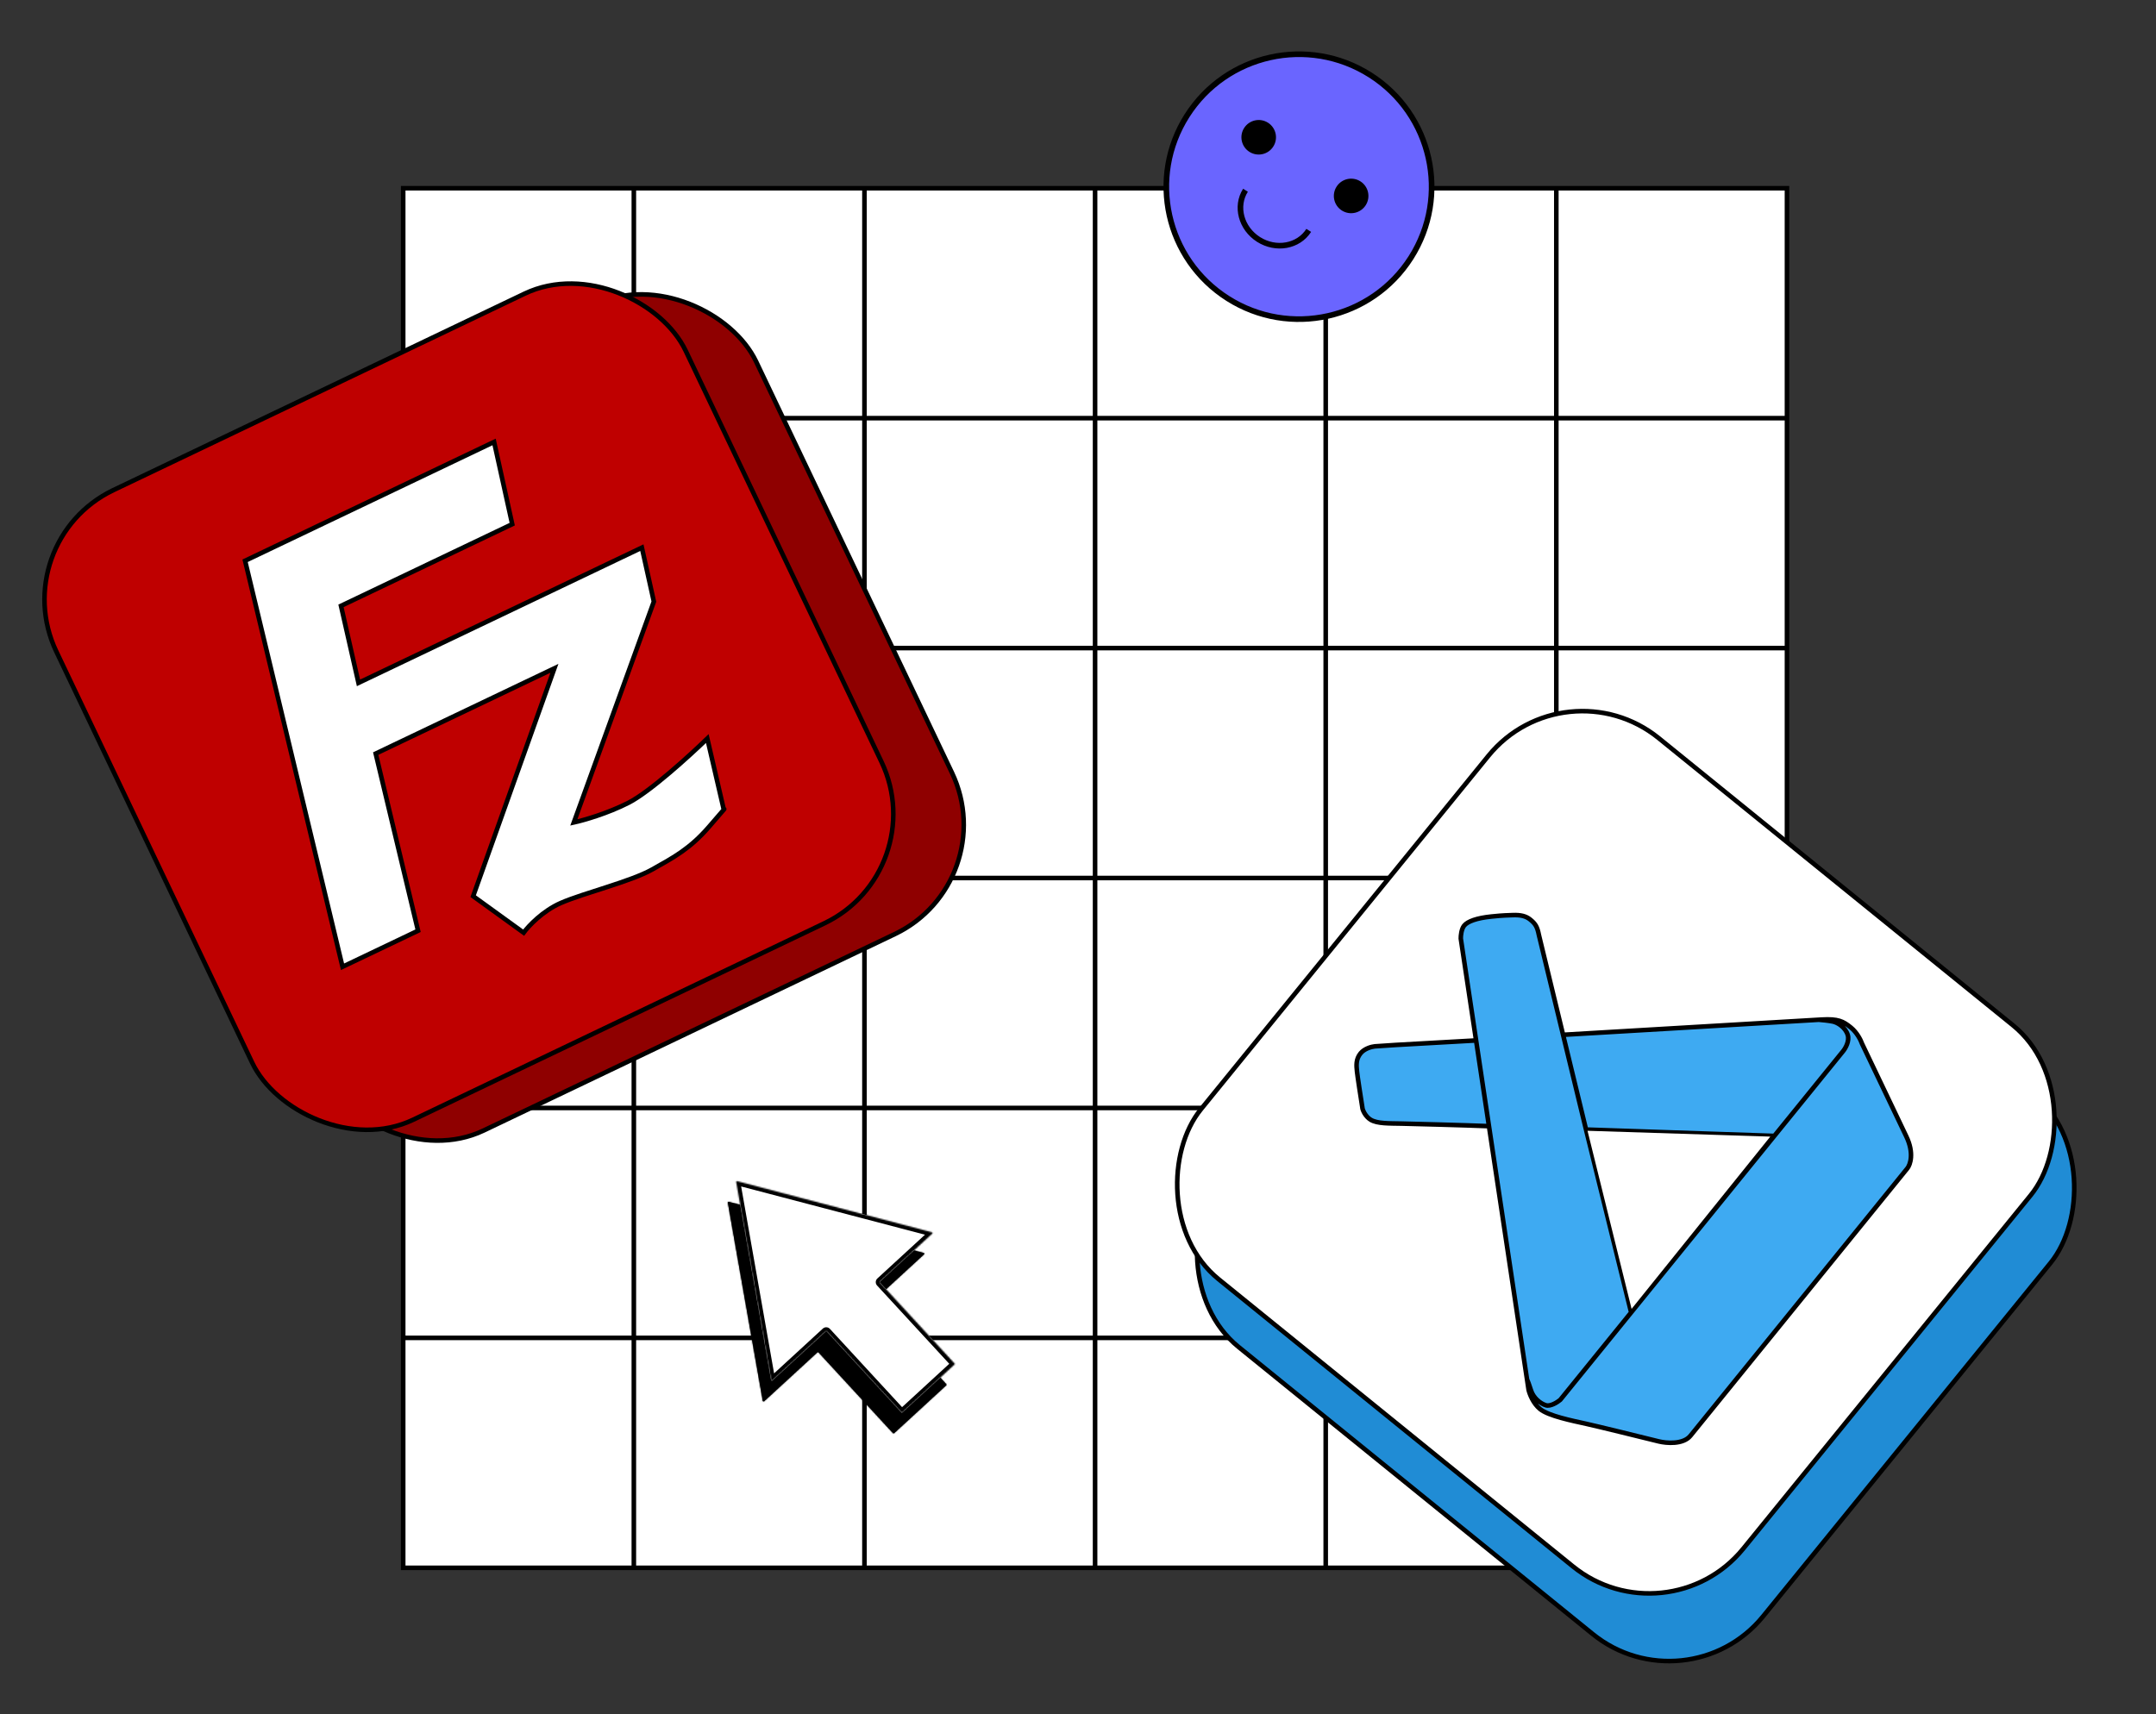 <?xml version="1.0" encoding="UTF-8"?> <svg xmlns="http://www.w3.org/2000/svg" width="1686" height="1341" viewBox="0 0 1686 1341" fill="none"><rect x="0" y="0" width="1686" height="1341" fill="#333333" stroke="none"/> <path d="M1397.42 147.229H315.302V1226.36H1397.42V147.229Z" fill="white" stroke="black" stroke-width="3.577" stroke-miterlimit="10"></path> <path d="M315.302 1046.5H1397.42" stroke="black" stroke-width="3.577" stroke-miterlimit="10"></path> <path d="M315.302 866.656H1397.42" stroke="black" stroke-width="3.577" stroke-miterlimit="10"></path> <path d="M315.302 686.791H1397.42" stroke="black" stroke-width="3.577" stroke-miterlimit="10"></path> <path d="M315.302 506.934H1397.42" stroke="black" stroke-width="3.577" stroke-miterlimit="10"></path> <path d="M315.302 327.088H1397.42" stroke="black" stroke-width="3.577" stroke-miterlimit="10"></path> <path d="M1217.05 147.229V1226.36" stroke="black" stroke-width="3.577" stroke-miterlimit="10"></path> <path d="M1036.72 147.229V1226.36" stroke="black" stroke-width="3.577" stroke-miterlimit="10"></path> <path d="M856.355 147.229V1226.36" stroke="black" stroke-width="3.577" stroke-miterlimit="10"></path> <path d="M675.998 147.229V1226.36" stroke="black" stroke-width="3.577" stroke-miterlimit="10"></path> <path d="M495.666 147.229V1226.36" stroke="black" stroke-width="3.577" stroke-miterlimit="10"></path> <rect x="2.381" y="0.844" width="545.664" height="545.364" rx="94.607" transform="matrix(0.902 -0.431 0.43 0.903 55.919 432.844)" fill="#8F0000" stroke="black" stroke-width="3.575"></rect> <rect x="2.381" y="0.844" width="545.664" height="545.364" rx="94.607" transform="matrix(0.902 -0.431 0.43 0.903 0.829 424.406)" fill="#BF0000" stroke="black" stroke-width="3.575"></rect> <path d="M400.557 410.004L266.653 473.916L280.329 534.157L501.944 428.382L511.313 470.576L448.736 643.315C456.107 641.711 475.004 636.377 491.621 627.872C508.238 619.366 539.538 590.881 553.111 577.702L566.003 633.292C567.088 632.057 566.298 633.008 554.454 646.702C539.65 663.819 527.065 670.544 510.081 680.086C493.097 689.628 456.418 698.519 438.597 706.307C424.34 712.538 413.245 724.391 409.48 729.538L370.009 700.993L433.557 522.765L293.805 589.468L326.912 728.024L267.853 756.213L191.659 438.633L386.376 345.696L400.557 410.004Z" fill="white" stroke="black" stroke-width="3.577"></path> <rect x="0.261" y="2.513" width="545.706" height="545.405" rx="94.615" transform="matrix(0.777 0.63 -0.631 0.776 1240.54 568.627)" fill="#208CD5" stroke="black" stroke-width="3.575"></rect> <rect x="0.261" y="2.513" width="545.706" height="545.405" rx="94.615" transform="matrix(0.777 0.63 -0.631 0.776 1225.02 515.686)" fill="white" stroke="black" stroke-width="3.575"></rect> <path d="M1204.3 1102.15C1198.93 1097.8 1196.1 1090.32 1195.36 1087.12L1194.14 1079.02L1164.38 880.894C1144.69 880.113 1104.02 879.053 1096.14 878.889C1086.3 878.683 1077.13 879.022 1071.88 875.883C1067.69 873.372 1065.32 867.97 1065.34 866.127C1064.12 858.478 1061.6 842.207 1061.19 838.321C1060.68 833.463 1060.17 828.605 1063.97 823.913C1067.02 820.159 1072.64 818.716 1075.07 818.464L1091.53 817.369L1154.31 813.839L1142.34 734.133C1142.31 731.885 1142.79 726.72 1144.97 724.038C1147.68 720.687 1154.76 718.11 1166.32 716.91C1176.04 715.901 1179.32 715.97 1182.78 715.815C1189.27 715.524 1193.38 716.637 1196.65 719.286C1200.68 722.551 1202.15 724.853 1203.45 731.47L1222.33 809.432L1422.31 797.649L1424.65 797.512C1437.47 796.795 1441.36 798.845 1447.4 803.743C1452.24 807.661 1455.21 813.777 1456.09 816.345C1465.02 835.062 1484.43 875.77 1490.72 888.868C1497.01 901.966 1493.87 911.049 1491.51 913.954L1321.92 1123.09C1316.26 1130.06 1303.09 1128.93 1297.21 1127.49C1282.08 1123.74 1249.56 1115.74 1240.51 1113.74C1229.2 1111.23 1211.01 1107.59 1204.3 1102.15Z" fill="#3EAAF2"></path> <path d="M1164.38 880.894C1144.69 880.113 1104.02 879.053 1096.14 878.889C1086.3 878.683 1077.13 879.022 1071.88 875.883C1067.69 873.372 1065.32 867.97 1065.34 866.127C1064.12 858.478 1061.6 842.207 1061.19 838.321C1060.68 833.463 1060.17 828.605 1063.97 823.913C1067.02 820.159 1072.64 818.716 1075.07 818.464L1091.53 817.369L1154.31 813.839M1164.38 880.894L1154.31 813.839M1164.38 880.894L1194.14 1079.02M1275.57 1026.61L1387.54 888.532M1275.57 1026.61L1240.28 883.557M1275.57 1026.61L1220.12 1094.98C1217.87 1096.86 1212.46 1100.32 1208.9 1099.22C1204.46 1097.84 1199.09 1093.48 1197.24 1087.54C1195.76 1082.78 1194.56 1079.88 1194.14 1079.02M1387.54 888.532L1240.28 883.557M1387.54 888.532L1441.36 822.172C1443.17 819.938 1446.42 814.28 1444.94 809.523C1443.09 803.577 1437.18 799.894 1433.41 799.058C1430.39 798.389 1424.75 797.84 1422.31 797.649M1240.28 883.557L1222.33 809.432M1154.31 813.839L1142.34 734.133C1142.31 731.885 1142.79 726.72 1144.97 724.038C1147.68 720.687 1154.76 718.11 1166.32 716.91C1176.04 715.901 1179.32 715.97 1182.78 715.815C1189.27 715.524 1193.38 716.637 1196.65 719.286C1200.68 722.551 1202.15 724.853 1203.45 731.47L1222.33 809.432M1222.33 809.432L1422.31 797.649M1422.31 797.649L1424.65 797.512C1437.47 796.795 1441.36 798.845 1447.4 803.743C1452.24 807.661 1455.21 813.777 1456.09 816.345C1465.02 835.062 1484.43 875.77 1490.72 888.868C1497.01 901.966 1493.87 911.049 1491.51 913.954C1437.33 980.76 1327.57 1116.12 1321.92 1123.09C1316.26 1130.06 1303.09 1128.93 1297.21 1127.49C1282.08 1123.74 1249.56 1115.74 1240.51 1113.74C1229.2 1111.23 1211.01 1107.59 1204.3 1102.15C1198.93 1097.8 1196.1 1090.32 1195.36 1087.12L1194.14 1079.02" stroke="black" stroke-width="3.577"></path> <path d="M1385.69 888.454L1240.62 883.832L1275.59 1025.25L1385.69 888.454Z" fill="white" stroke="black" stroke-width="1.296"></path> <mask id="path-20-inside-1_3338_7802" fill="white"> <path fill-rule="evenodd" clip-rule="evenodd" d="M722.536 981.193C722.924 980.837 722.764 980.194 722.254 980.061L570.019 940.11C569.549 939.987 569.11 940.391 569.194 940.868L596.469 1095.69C596.56 1096.2 597.188 1096.42 597.576 1096.06L639.17 1057.83C639.441 1057.58 639.862 1057.59 640.111 1057.86L698.29 1120.99C698.539 1121.26 698.961 1121.28 699.231 1121.03L739.923 1083.62C740.193 1083.37 740.211 1082.95 739.962 1082.68L681.783 1019.56C681.533 1019.29 681.551 1018.87 681.821 1018.62L722.536 981.193Z"></path> </mask> <path fill-rule="evenodd" clip-rule="evenodd" d="M722.536 981.193C722.924 980.837 722.764 980.194 722.254 980.061L570.019 940.11C569.549 939.987 569.11 940.391 569.194 940.868L596.469 1095.69C596.56 1096.2 597.188 1096.42 597.576 1096.06L639.17 1057.83C639.441 1057.58 639.862 1057.59 640.111 1057.86L698.29 1120.99C698.539 1121.26 698.961 1121.28 699.231 1121.03L739.923 1083.62C740.193 1083.37 740.211 1082.95 739.962 1082.68L681.783 1019.56C681.533 1019.29 681.551 1018.87 681.821 1018.62L722.536 981.193Z" fill="black"></path> <path d="M681.783 1019.56L679.393 1021.76L681.783 1019.56ZM681.821 1018.62L679.622 1016.23L681.821 1018.62ZM739.923 1083.62L737.723 1081.24L739.923 1083.62ZM739.962 1082.68L742.351 1080.49L739.962 1082.68ZM698.29 1120.99L700.679 1118.79L698.29 1120.99ZM699.231 1121.03L701.43 1123.41L699.231 1121.03ZM639.17 1057.83L641.37 1060.21L639.17 1057.83ZM640.111 1057.86L637.722 1060.06L640.111 1057.86ZM596.469 1095.69L599.667 1095.13L596.469 1095.69ZM597.576 1096.06L599.775 1098.45L597.576 1096.06ZM722.254 980.061L721.429 983.197L722.254 980.061ZM722.536 981.193L720.337 978.807L722.536 981.193ZM570.019 940.11L569.194 943.246L570.019 940.11ZM569.194 940.868L565.996 941.43L569.194 940.868ZM569.194 943.246L721.429 983.197L723.079 976.924L570.844 936.973L569.194 943.246ZM599.667 1095.13L572.392 940.306L565.996 941.43L593.271 1096.25L599.667 1095.13ZM636.971 1055.44L595.376 1093.67L599.775 1098.45L641.37 1060.21L636.971 1055.44ZM700.679 1118.79L642.5 1055.67L637.722 1060.06L695.901 1123.19L700.679 1118.79ZM737.723 1081.24L697.032 1118.64L701.43 1123.41L742.122 1086.01L737.723 1081.24ZM679.393 1021.76L737.572 1084.88L742.351 1080.49L684.172 1017.36L679.393 1021.76ZM720.337 978.807L679.622 1016.23L684.021 1021.01L724.736 983.58L720.337 978.807ZM684.172 1017.36C685.137 1018.41 685.07 1020.04 684.021 1021.01L679.622 1016.23C678.032 1017.69 677.93 1020.17 679.393 1021.76L684.172 1017.36ZM742.122 1086.01C743.712 1084.55 743.815 1082.08 742.351 1080.49L737.572 1084.88C736.607 1083.83 736.674 1082.2 737.723 1081.24L742.122 1086.01ZM695.901 1123.19C697.365 1124.77 699.84 1124.88 701.43 1123.41L697.032 1118.64C698.081 1117.68 699.714 1117.75 700.679 1118.79L695.901 1123.19ZM641.37 1060.21C640.321 1061.18 638.688 1061.11 637.722 1060.06L642.5 1055.67C641.037 1054.08 638.561 1053.98 636.971 1055.44L641.37 1060.21ZM593.271 1096.25C593.807 1099.29 597.499 1100.54 599.775 1098.45L595.376 1093.67C596.878 1092.29 599.314 1093.12 599.667 1095.13L593.271 1096.25ZM721.429 983.197C719.456 982.68 718.835 980.187 720.337 978.807L724.736 983.58C727.012 981.487 726.071 977.709 723.079 976.924L721.429 983.197ZM570.844 936.973C568.084 936.249 565.501 938.623 565.996 941.43L572.392 940.306C572.718 942.158 571.014 943.724 569.194 943.246L570.844 936.973Z" fill="black" mask="url(#path-20-inside-1_3338_7802)"></path> <mask id="path-22-inside-2_3338_7802" fill="white"> <path fill-rule="evenodd" clip-rule="evenodd" d="M729.028 964.982C729.416 964.626 729.256 963.983 728.747 963.85L576.511 923.899C576.041 923.776 575.602 924.18 575.686 924.657L602.961 1079.48C603.052 1079.99 603.681 1080.21 604.068 1079.85L645.662 1041.61C645.933 1041.37 646.354 1041.38 646.603 1041.65L704.782 1104.78C705.031 1105.05 705.453 1105.07 705.723 1104.82L746.415 1067.41C746.685 1067.16 746.703 1066.74 746.454 1066.47L688.275 1003.35C688.026 1003.08 688.043 1002.66 688.314 1002.41L729.028 964.982Z"></path> </mask> <path fill-rule="evenodd" clip-rule="evenodd" d="M729.028 964.982C729.416 964.626 729.256 963.983 728.747 963.85L576.511 923.899C576.041 923.776 575.602 924.18 575.686 924.657L602.961 1079.48C603.052 1079.99 603.681 1080.21 604.068 1079.85L645.662 1041.61C645.933 1041.37 646.354 1041.38 646.603 1041.65L704.782 1104.78C705.031 1105.05 705.453 1105.07 705.723 1104.82L746.415 1067.41C746.685 1067.16 746.703 1066.74 746.454 1066.47L688.275 1003.35C688.026 1003.08 688.043 1002.66 688.314 1002.41L729.028 964.982Z" fill="white"></path> <path d="M688.275 1003.35L690.664 1001.15L688.275 1003.35ZM746.454 1066.47L744.065 1068.67L746.454 1066.47ZM602.961 1079.48L599.763 1080.04L602.961 1079.48ZM728.747 963.85L729.572 960.713L728.747 963.85ZM576.511 923.899L575.686 927.035L576.511 923.899ZM575.686 924.657L578.884 924.096L575.686 924.657ZM575.686 927.035L727.922 966.987L729.572 960.713L577.336 920.762L575.686 927.035ZM606.159 1078.91L578.884 924.096L572.488 925.219L599.763 1080.04L606.159 1078.91ZM643.463 1039.23L601.869 1077.46L606.267 1082.24L647.862 1044L643.463 1039.23ZM707.172 1102.58L648.993 1039.46L644.214 1043.85L702.393 1106.97L707.172 1102.58ZM744.215 1065.03L703.524 1102.43L707.923 1107.2L748.614 1069.8L744.215 1065.03ZM685.885 1005.54L744.065 1068.67L748.843 1064.28L690.664 1001.15L685.885 1005.54ZM726.829 962.596L686.114 1000.02L690.513 1004.8L731.228 967.369L726.829 962.596ZM690.664 1001.15C691.63 1002.2 691.562 1003.83 690.513 1004.8L686.114 1000.02C684.524 1001.48 684.422 1003.96 685.885 1005.54L690.664 1001.15ZM748.614 1069.8C750.204 1068.34 750.307 1065.86 748.843 1064.28L744.065 1068.67C743.099 1067.62 743.166 1065.99 744.215 1065.03L748.614 1069.8ZM702.393 1106.97C703.857 1108.56 706.333 1108.67 707.923 1107.2L703.524 1102.43C704.573 1101.47 706.206 1101.53 707.172 1102.58L702.393 1106.97ZM647.862 1044C646.813 1044.97 645.18 1044.9 644.214 1043.85L648.993 1039.46C647.529 1037.87 645.053 1037.77 643.463 1039.23L647.862 1044ZM599.763 1080.04C600.299 1083.08 603.991 1084.33 606.267 1082.24L601.869 1077.46C603.37 1076.08 605.806 1076.91 606.159 1078.91L599.763 1080.04ZM727.922 966.987C725.948 966.469 725.328 963.976 726.829 962.596L731.228 967.369C733.504 965.276 732.564 961.498 729.572 960.713L727.922 966.987ZM577.336 920.762C574.576 920.038 571.993 922.412 572.488 925.219L578.884 924.096C579.211 925.947 577.507 927.513 575.686 927.035L577.336 920.762Z" fill="black" mask="url(#path-22-inside-2_3338_7802)"></path> <path d="M1103.36 201.59C1072.63 249.877 1008.53 264.149 960.174 233.463C911.82 202.777 897.532 138.755 928.257 90.467C958.982 42.179 1023.09 27.908 1071.44 58.594C1119.8 89.28 1134.08 153.302 1103.36 201.59Z" fill="#6A65FF" stroke="black" stroke-width="4.397"></path> <path d="M1023.44 180.202C1015.42 192.793 997.858 195.973 984.2 187.306C970.543 178.638 965.965 161.405 973.977 148.814" stroke="black" stroke-width="4.397"></path> <ellipse cx="13.518" cy="13.511" rx="13.518" ry="13.511" transform="matrix(0.844 0.536 -0.537 0.844 980.156 88.732)" fill="black"></ellipse> <ellipse cx="13.518" cy="13.511" rx="13.518" ry="13.511" transform="matrix(0.844 0.536 -0.537 0.844 1052.44 134.613)" fill="black"></ellipse> </svg> 